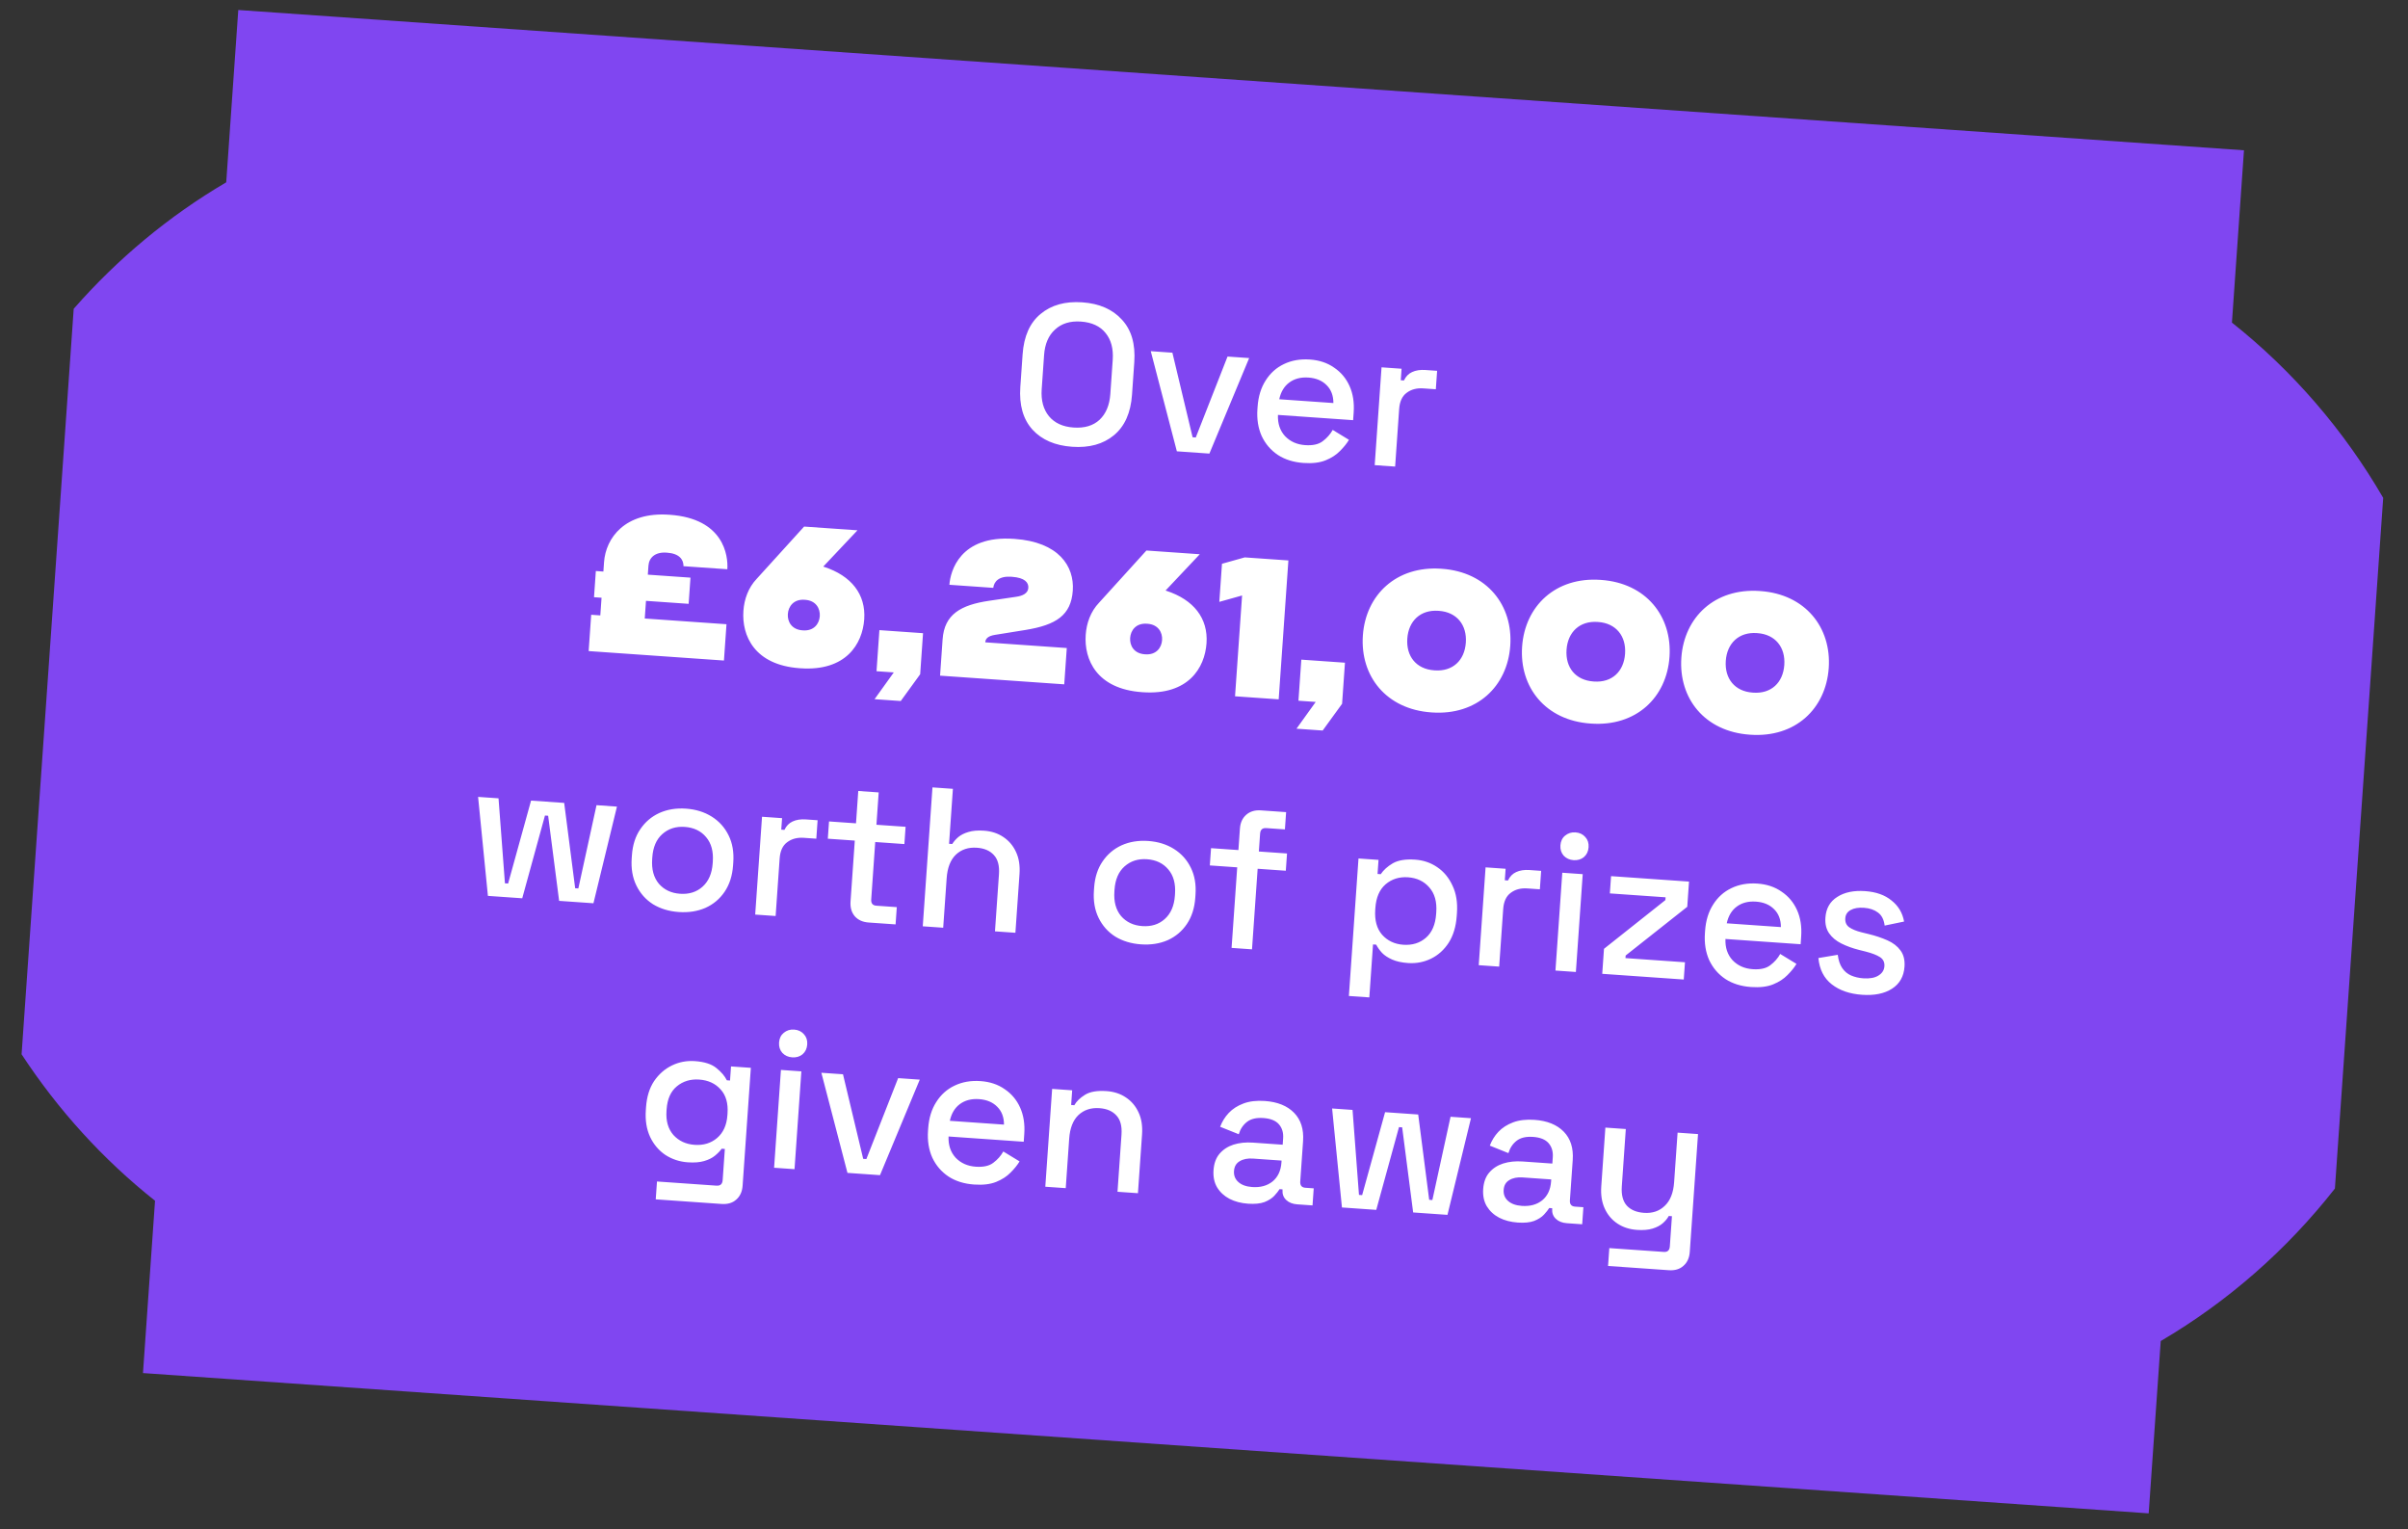 <?xml version="1.0" encoding="UTF-8" standalone="no"?>
<svg width="441" height="280" viewBox="0 0 441 280" fill="none" xmlns="http://www.w3.org/2000/svg">
<rect x="0" y="0" width="441" height="280" fill="#333333" stroke="none"/>
<path d="M28.392 219.847L26.186 251.397L393.509 277.083L395.716 245.533C408.002 238.324 418.819 228.823 427.614 217.613L436.457 91.155C429.307 78.829 419.918 67.916 408.755 59.067L410.961 27.517L43.638 1.831L41.431 33.381C30.931 39.543 21.514 47.392 13.498 56.536L3.953 193.031C10.619 203.201 18.852 212.284 28.392 219.847Z" fill="#8046F1"/>
<path d="M196.354 81.801C193.23 81.583 190.809 80.537 189.09 78.665C187.373 76.768 186.63 74.161 186.862 70.843L187.279 64.885C187.511 61.566 188.608 59.1 190.571 57.485C192.535 55.846 195.08 55.135 198.204 55.353C201.328 55.572 203.749 56.63 205.466 58.526C207.209 60.401 207.964 62.997 207.732 66.315L207.316 72.273C207.084 75.591 205.973 78.069 203.985 79.706C202.022 81.321 199.479 82.02 196.354 81.801ZM196.601 78.277C198.611 78.418 200.202 77.945 201.373 76.859C202.546 75.748 203.203 74.176 203.346 72.141L203.783 65.893C203.925 63.858 203.492 62.221 202.483 60.983C201.476 59.72 199.968 59.018 197.957 58.877C195.996 58.74 194.416 59.226 193.219 60.335C192.024 61.42 191.355 62.979 191.213 65.014L190.776 71.262C190.633 73.297 191.078 74.946 192.109 76.211C193.142 77.451 194.639 78.14 196.601 78.277ZM215.53 82.631L210.752 64.299L214.712 64.576L218.412 80.058L218.993 80.099L224.811 65.282L228.771 65.559L221.488 83.048L215.53 82.631ZM238.721 84.764C236.905 84.637 235.345 84.15 234.041 83.305C232.739 82.435 231.749 81.283 231.07 79.848C230.418 78.391 230.156 76.742 230.284 74.901L230.315 74.465C230.445 72.6 230.934 71.004 231.781 69.676C232.63 68.324 233.747 67.319 235.132 66.661C236.542 65.981 238.132 65.703 239.9 65.826C241.619 65.946 243.094 66.439 244.323 67.304C245.579 68.146 246.522 69.271 247.154 70.678C247.786 72.085 248.038 73.697 247.911 75.513L247.812 76.93L234.043 75.967C233.981 77.545 234.414 78.841 235.341 79.855C236.294 80.846 237.521 81.394 239.023 81.499C240.427 81.597 241.503 81.356 242.249 80.776C243.02 80.197 243.628 79.509 244.073 78.713L247.049 80.527C246.663 81.182 246.116 81.861 245.41 82.567C244.728 83.273 243.848 83.845 242.771 84.28C241.694 84.716 240.344 84.877 238.721 84.764ZM234.28 73.1L244.198 73.793C244.196 72.43 243.785 71.343 242.966 70.531C242.148 69.695 241.037 69.228 239.632 69.129C238.227 69.031 237.05 69.338 236.1 70.051C235.175 70.741 234.569 71.757 234.28 73.1ZM251.762 85.165L253.015 67.254L256.684 67.511L256.537 69.618L257.118 69.659C257.461 68.928 257.959 68.415 258.613 68.12C259.292 67.803 260.104 67.677 261.049 67.743L263.192 67.893L262.956 71.272L260.667 71.112C259.456 71.027 258.439 71.296 257.617 71.92C256.796 72.52 256.337 73.51 256.241 74.891L255.504 85.426L251.762 85.165ZM107.806 119.206L108.271 112.557L109.942 112.674L110.168 109.441L108.788 109.344L109.123 104.549L110.504 104.646L110.623 102.938C110.936 98.47 114.483 93.68 122.548 94.244L122.657 94.251C132.575 94.945 133.377 101.755 133.204 104.225L125.175 103.664C125.186 102.46 124.425 101.348 122.172 101.19L122.063 101.183C119.992 101.038 118.86 102.09 118.756 103.58L118.642 105.215L126.452 105.761L126.117 110.556L118.306 110.01L118.08 113.243L133.048 114.29L132.583 120.938L107.806 119.206ZM146.475 122.348C138.119 121.763 135.833 116.347 136.148 111.842C136.295 109.735 137.029 107.596 138.604 105.953L147.266 96.41L157.039 97.094L150.77 103.737L150.912 103.784C155.91 105.411 158.592 108.811 158.272 113.389C157.957 117.894 154.939 122.94 146.584 122.355L146.475 122.348ZM146.96 115.409L147.069 115.416C149.067 115.556 150.038 114.2 150.135 112.82C150.231 111.439 149.458 109.961 147.46 109.822L147.351 109.814C145.353 109.674 144.382 111.03 144.286 112.411C144.189 113.791 144.962 115.269 146.96 115.409ZM161.052 115.372L169.045 115.931L168.519 123.451L164.964 128.35L160.168 128.015L163.687 123.113L160.526 122.892L161.052 115.372ZM172.163 123.706L172.628 117.058C172.948 112.48 175.953 110.755 181.19 109.99L186.059 109.272C187.312 109.104 188.259 108.622 188.327 107.642C188.396 106.661 187.691 105.772 185.33 105.607L185.221 105.599C182.969 105.441 182.059 106.437 181.903 107.63L173.874 107.069C174.047 104.599 175.788 97.967 185.706 98.66L185.815 98.668C193.88 99.232 196.782 103.669 196.47 108.138C196.155 112.643 193.438 114.424 187.789 115.343L182.25 116.234C180.958 116.436 180.487 116.914 180.439 117.604L195.37 118.648L194.905 125.296L172.163 123.706ZM209.164 126.731C200.808 126.147 198.522 120.73 198.837 116.225C198.984 114.118 199.718 111.979 201.293 110.337L209.956 100.794L219.728 101.477L213.459 108.121L213.602 108.168C218.599 109.795 221.282 113.195 220.962 117.773C220.647 122.277 217.629 127.323 209.273 126.739L209.164 126.731ZM209.649 119.793L209.758 119.8C211.756 119.94 212.727 118.584 212.824 117.203C212.92 115.823 212.147 114.345 210.149 114.205L210.04 114.198C208.042 114.058 207.071 115.414 206.975 116.794C206.878 118.175 207.651 119.653 209.649 119.793ZM227.963 102.053L235.955 102.612L234.177 128.042L226.185 127.484L227.475 109.028L223.305 110.197L223.792 103.222L227.963 102.053ZM238.323 120.775L246.315 121.334L245.789 128.854L242.234 133.753L237.439 133.418L240.958 128.517L237.797 128.296L238.323 120.775ZM262.118 130.434C253.872 129.858 249.075 123.791 249.596 116.343C250.114 108.932 255.711 103.555 263.958 104.132L264.067 104.14C272.313 104.716 277.107 110.82 276.589 118.231C276.068 125.678 270.474 131.019 262.227 130.442L262.118 130.434ZM262.657 122.733L262.766 122.74C266.036 122.969 268.222 120.931 268.451 117.662C268.677 114.428 266.798 112.07 263.528 111.841L263.419 111.834C260.149 111.605 257.96 113.679 257.734 116.912C257.505 120.182 259.387 122.504 262.657 122.733ZM291.281 132.474C283.034 131.897 278.238 125.83 278.759 118.382C279.277 110.971 284.874 105.595 293.12 106.171L293.229 106.179C301.476 106.756 306.27 112.859 305.752 120.27C305.231 127.717 299.637 133.058 291.39 132.481L291.281 132.474ZM291.82 124.772L291.929 124.779C295.198 125.008 297.385 122.971 297.614 119.701C297.84 116.468 295.96 114.109 292.691 113.881L292.582 113.873C289.312 113.644 287.123 115.718 286.897 118.951C286.668 122.221 288.55 124.543 291.82 124.772ZM320.444 134.513C312.197 133.936 307.401 127.869 307.922 120.422C308.44 113.011 314.036 107.634 322.283 108.21L322.392 108.218C330.639 108.795 335.432 114.898 334.914 122.309C334.393 129.757 328.8 135.097 320.553 134.52L320.444 134.513ZM320.982 126.811L321.091 126.819C324.361 127.047 326.548 125.01 326.776 121.74C327.003 118.507 325.123 116.149 321.853 115.92L321.744 115.912C318.475 115.684 316.285 117.757 316.059 120.991C315.831 124.26 317.713 126.582 320.982 126.811ZM89.357 164.028L87.558 145.904L91.3 146.166L92.475 161.727L93.056 161.768L97.258 146.582L103.325 147.007L105.336 162.626L105.917 162.667L109.246 147.421L112.988 147.682L108.684 165.379L102.399 164.94L100.386 149.357L99.805 149.316L95.642 164.467L89.357 164.028ZM124.311 166.983C122.519 166.858 120.946 166.383 119.592 165.558C118.264 164.711 117.249 163.569 116.546 162.132C115.843 160.696 115.558 159.033 115.69 157.144L115.728 156.599C115.86 154.71 116.373 153.115 117.267 151.815C118.163 150.49 119.328 149.501 120.761 148.847C122.218 148.194 123.843 147.93 125.635 148.056C127.427 148.181 128.999 148.668 130.352 149.517C131.704 150.366 132.731 151.509 133.434 152.945C134.138 154.358 134.425 156.008 134.292 157.897L134.254 158.442C134.122 160.331 133.608 161.938 132.713 163.263C131.817 164.588 130.64 165.576 129.183 166.229C127.727 166.857 126.104 167.109 124.311 166.983ZM124.545 163.641C126.192 163.756 127.56 163.329 128.651 162.358C129.766 161.365 130.39 159.937 130.52 158.072L130.543 157.745C130.673 155.88 130.266 154.391 129.322 153.278C128.379 152.142 127.072 151.515 125.401 151.398C123.778 151.285 122.409 151.724 121.293 152.717C120.203 153.687 119.593 155.105 119.462 156.97L119.44 157.297C119.309 159.162 119.715 160.663 120.658 161.799C121.627 162.914 122.922 163.527 124.545 163.641ZM138.306 167.451L139.558 149.54L143.228 149.797L143.08 151.904L143.661 151.945C144.005 151.214 144.503 150.702 145.156 150.406C145.836 150.089 146.648 149.963 147.592 150.029L149.736 150.179L149.499 153.558L147.211 153.398C146 153.313 144.983 153.583 144.16 154.207C143.34 154.806 142.881 155.796 142.784 157.177L142.048 167.712L138.306 167.451ZM159.076 168.903C157.986 168.827 157.137 168.439 156.529 167.739C155.945 167.041 155.691 166.147 155.767 165.058L156.547 153.905L151.606 153.559L151.827 150.398L156.768 150.744L157.182 144.822L160.924 145.084L160.51 151.006L165.85 151.379L165.629 154.54L160.289 154.166L159.555 164.665C159.504 165.392 159.818 165.779 160.496 165.826L164.238 166.088L164.017 169.249L159.076 168.903ZM168.994 169.597L170.772 144.166L174.514 144.428L173.811 154.491L174.392 154.532C174.666 154.088 175.037 153.664 175.503 153.259C175.994 152.855 176.612 152.545 177.357 152.33C178.128 152.091 179.083 152.012 180.221 152.092C181.577 152.187 182.755 152.573 183.754 153.252C184.777 153.932 185.553 154.85 186.08 156.006C186.61 157.138 186.82 158.48 186.712 160.03L185.96 170.783L182.218 170.521L182.95 160.059C183.058 158.509 182.75 157.343 182.026 156.562C181.303 155.757 180.264 155.307 178.908 155.213C177.358 155.104 176.075 155.526 175.059 156.477C174.068 157.43 173.504 158.875 173.369 160.812L172.736 169.858L168.994 169.597ZM208.961 172.903C207.169 172.777 205.596 172.302 204.242 171.477C202.914 170.63 201.899 169.488 201.196 168.052C200.493 166.615 200.208 164.953 200.34 163.063L200.378 162.519C200.51 160.629 201.023 159.035 201.917 157.734C202.813 156.41 203.978 155.42 205.411 154.766C206.868 154.113 208.493 153.85 210.285 153.975C212.077 154.1 213.649 154.588 215.002 155.437C216.354 156.286 217.381 157.428 218.084 158.865C218.788 160.277 219.075 161.928 218.942 163.817L218.904 164.362C218.772 166.251 218.258 167.858 217.362 169.182C216.467 170.507 215.29 171.495 213.833 172.148C212.377 172.776 210.754 173.028 208.961 172.903ZM209.195 169.56C210.842 169.675 212.21 169.248 213.3 168.278C214.416 167.285 215.04 165.856 215.17 163.991L215.193 163.664C215.323 161.799 214.916 160.31 213.972 159.198C213.029 158.061 211.722 157.434 210.051 157.317C208.428 157.204 207.059 157.644 205.943 158.636C204.853 159.607 204.243 161.024 204.112 162.889L204.09 163.216C203.959 165.081 204.365 166.582 205.308 167.719C206.277 168.833 207.572 169.447 209.195 169.56ZM225.551 173.551L226.582 158.802L221.568 158.451L221.789 155.291L226.803 155.641L227.077 151.718C227.153 150.628 227.541 149.779 228.241 149.171C228.941 148.562 229.835 148.296 230.925 148.373L235.539 148.695L235.318 151.856L231.903 151.617C231.201 151.568 230.824 151.907 230.773 152.633L230.545 155.903L235.704 156.264L235.483 159.424L230.324 159.063L229.292 173.813L225.551 173.551ZM247.034 182.355L248.794 157.179L252.464 157.436L252.283 160.015L252.864 160.056C253.381 159.289 254.121 158.622 255.085 158.057C256.074 157.493 257.44 157.272 259.184 157.394C260.685 157.499 262.028 157.958 263.213 158.771C264.421 159.586 265.353 160.71 266.007 162.143C266.687 163.553 266.96 165.227 266.824 167.165L266.786 167.71C266.65 169.647 266.159 171.28 265.312 172.608C264.466 173.912 263.388 174.883 262.078 175.522C260.768 176.16 259.362 176.427 257.86 176.322C256.698 176.241 255.727 176.027 254.948 175.68C254.169 175.334 253.553 174.925 253.099 174.456C252.647 173.962 252.292 173.462 252.035 172.958L251.454 172.917L250.776 182.617L247.034 182.355ZM256.999 172.976C258.646 173.091 260.026 172.664 261.141 171.696C262.255 170.727 262.88 169.274 263.015 167.337L263.038 167.01C263.172 165.096 262.742 163.582 261.75 162.466C260.781 161.351 259.485 160.738 257.863 160.624C256.264 160.512 254.896 160.94 253.757 161.907C252.643 162.875 252.019 164.316 251.885 166.23L251.862 166.557C251.727 168.494 252.143 170.02 253.112 171.134C254.105 172.25 255.4 172.864 256.999 172.976ZM270.815 176.717L272.068 158.806L275.737 159.063L275.59 161.17L276.171 161.211C276.514 160.48 277.012 159.967 277.666 159.672C278.345 159.355 279.157 159.229 280.102 159.295L282.245 159.445L282.009 162.824L279.72 162.664C278.509 162.579 277.492 162.849 276.67 163.473C275.849 164.072 275.39 165.062 275.294 166.443L274.557 176.978L270.815 176.717ZM284.865 177.699L286.117 159.789L289.859 160.05L288.606 177.961L284.865 177.699ZM288.176 157.487C287.45 157.436 286.848 157.163 286.372 156.667C285.921 156.149 285.722 155.514 285.775 154.763C285.827 154.013 286.112 153.424 286.628 152.998C287.171 152.549 287.805 152.35 288.532 152.401C289.283 152.453 289.883 152.739 290.334 153.257C290.786 153.751 290.986 154.373 290.933 155.124C290.881 155.875 290.596 156.476 290.077 156.926C289.561 157.352 288.927 157.539 288.176 157.487ZM293.433 178.298L293.753 173.721L305.001 164.796L305.036 164.288L294.828 163.574L295.049 160.413L309.326 161.412L309.004 166.026L297.72 174.947L297.687 175.42L308.585 176.182L308.364 179.342L293.433 178.298ZM320.677 180.714C318.86 180.587 317.3 180.101 315.996 179.255C314.694 178.386 313.704 177.233 313.025 175.799C312.373 174.341 312.111 172.692 312.239 170.852L312.27 170.416C312.4 168.551 312.889 166.954 313.737 165.626C314.586 164.274 315.702 163.269 317.087 162.612C318.497 161.931 320.087 161.653 321.855 161.777C323.574 161.897 325.049 162.39 326.278 163.254C327.534 164.097 328.477 165.221 329.109 166.628C329.741 168.035 329.993 169.647 329.866 171.464L329.767 172.881L315.998 171.918C315.937 173.495 316.369 174.791 317.296 175.805C318.249 176.797 319.476 177.345 320.978 177.45C322.383 177.548 323.458 177.307 324.205 176.726C324.975 176.147 325.583 175.46 326.028 174.663L329.004 176.478C328.618 177.132 328.071 177.812 327.365 178.517C326.683 179.224 325.803 179.795 324.726 180.231C323.649 180.667 322.299 180.828 320.677 180.714ZM316.235 169.05L326.153 169.744C326.151 168.381 325.74 167.293 324.921 166.482C324.103 165.646 322.992 165.178 321.587 165.08C320.183 164.982 319.005 165.289 318.055 166.001C317.13 166.691 316.524 167.707 316.235 169.05ZM341.02 182.137C338.744 181.978 336.89 181.337 335.46 180.215C334.029 179.093 333.216 177.49 333.021 175.408L336.567 174.816C336.692 175.823 336.964 176.633 337.383 177.246C337.803 177.86 338.343 178.311 339.004 178.601C339.69 178.892 340.432 179.066 341.231 179.122C342.418 179.205 343.342 179.038 344.004 178.622C344.69 178.208 345.059 177.637 345.11 176.91C345.16 176.184 344.895 175.63 344.313 175.248C343.731 174.867 342.855 174.526 341.683 174.225L340.463 173.921C339.267 173.618 338.187 173.226 337.223 172.745C336.259 172.264 335.512 171.639 334.981 170.872C334.451 170.105 334.225 169.152 334.305 168.014C334.424 166.319 335.145 165.055 336.468 164.222C337.794 163.366 339.498 163.01 341.581 163.156C343.591 163.297 345.206 163.872 346.425 164.882C347.67 165.87 348.433 167.152 348.712 168.729L345.155 169.466C345.014 168.361 344.607 167.566 343.935 167.081C343.265 166.572 342.409 166.281 341.368 166.208C340.35 166.137 339.538 166.275 338.929 166.621C338.323 166.944 337.995 167.444 337.948 168.123C337.897 168.849 338.139 169.401 338.672 169.78C339.229 170.159 339.987 170.468 340.944 170.705L342.2 171.012C343.468 171.32 344.622 171.705 345.66 172.167C346.699 172.629 347.495 173.244 348.05 174.013C348.629 174.784 348.876 175.774 348.791 176.985C348.666 178.778 347.903 180.124 346.501 181.024C345.1 181.923 343.273 182.295 341.02 182.137ZM118.277 203.255L118.315 202.71C118.447 200.821 118.935 199.236 119.779 197.957C120.647 196.679 121.736 195.721 123.047 195.082C124.357 194.444 125.763 194.177 127.264 194.282C129.008 194.404 130.317 194.824 131.192 195.542C132.091 196.262 132.732 197.013 133.115 197.794L133.697 197.835L133.877 195.255L137.51 195.51L136.001 217.089C135.925 218.179 135.537 219.028 134.837 219.636C134.162 220.246 133.267 220.512 132.153 220.434L120.092 219.591L120.32 216.321L131.219 217.083C131.921 217.132 132.298 216.794 132.349 216.067L132.748 210.363L132.166 210.323C131.869 210.74 131.463 211.162 130.946 211.588C130.43 212.014 129.762 212.345 128.942 212.58C128.147 212.816 127.156 212.893 125.969 212.81C124.467 212.705 123.099 212.256 121.865 211.464C120.656 210.65 119.723 209.55 119.065 208.165C118.409 206.757 118.146 205.12 118.277 203.255ZM127.215 209.611C128.837 209.725 130.205 209.309 131.318 208.365C132.456 207.398 133.089 206.006 133.216 204.19L133.239 203.863C133.369 201.998 132.948 200.533 131.976 199.467C131.006 198.377 129.697 197.774 128.05 197.659C126.452 197.547 125.084 197.963 123.948 198.905C122.837 199.826 122.216 201.218 122.086 203.083L122.063 203.41C121.936 205.227 122.357 206.692 123.325 207.806C124.32 208.898 125.616 209.5 127.215 209.611ZM141.767 213.805L143.019 195.895L146.761 196.156L145.509 214.067L141.767 213.805ZM145.079 193.593C144.352 193.542 143.751 193.269 143.274 192.773C142.824 192.255 142.625 191.62 142.677 190.869C142.73 190.119 143.014 189.53 143.531 189.104C144.073 188.655 144.708 188.456 145.434 188.507C146.185 188.559 146.786 188.845 147.236 189.363C147.688 189.857 147.888 190.479 147.836 191.23C147.783 191.981 147.498 192.582 146.98 193.032C146.463 193.458 145.829 193.645 145.079 193.593ZM155.204 214.745L150.425 196.413L154.385 196.69L158.085 212.172L158.666 212.212L164.485 197.396L168.445 197.673L161.162 215.161L155.204 214.745ZM178.395 216.877C176.578 216.75 175.018 216.264 173.715 215.418C172.412 214.549 171.422 213.396 170.744 211.962C170.091 210.504 169.829 208.855 169.958 207.015L169.988 206.579C170.119 204.714 170.608 203.117 171.455 201.789C172.304 200.437 173.421 199.432 174.805 198.775C176.216 198.094 177.805 197.816 179.573 197.94C181.293 198.06 182.767 198.553 183.997 199.417C185.252 200.26 186.196 201.384 186.827 202.791C187.459 204.198 187.711 205.81 187.584 207.627L187.485 209.044L173.717 208.081C173.655 209.658 174.088 210.954 175.014 211.968C175.967 212.96 177.195 213.508 178.696 213.613C180.101 213.711 181.176 213.47 181.923 212.889C182.693 212.31 183.301 211.623 183.746 210.826L186.723 212.641C186.336 213.295 185.79 213.975 185.083 214.68C184.401 215.387 183.521 215.958 182.444 216.394C181.367 216.83 180.018 216.991 178.395 216.877ZM173.954 205.213L183.871 205.907C183.869 204.544 183.459 203.456 182.639 202.645C181.822 201.809 180.71 201.341 179.306 201.243C177.901 201.145 176.723 201.452 175.773 202.164C174.849 202.854 174.242 203.871 173.954 205.213ZM191.436 217.278L192.688 199.368L196.357 199.625L196.169 202.313L196.751 202.354C197.141 201.651 197.793 201.015 198.709 200.446C199.625 199.877 200.943 199.653 202.663 199.773C204.019 199.868 205.197 200.255 206.196 200.933C207.219 201.613 207.995 202.531 208.522 203.688C209.051 204.82 209.262 206.161 209.153 207.711L208.402 218.465L204.66 218.203L205.391 207.74C205.5 206.19 205.192 205.025 204.467 204.244C203.745 203.439 202.706 202.989 201.349 202.894C199.799 202.786 198.516 203.207 197.501 204.158C196.509 205.111 195.946 206.556 195.81 208.494L195.178 217.54L191.436 217.278ZM228.569 220.386C227.286 220.296 226.15 219.998 225.164 219.491C224.201 218.985 223.447 218.288 222.901 217.398C222.379 216.509 222.16 215.46 222.245 214.249C222.331 213.013 222.693 212.017 223.33 211.258C223.993 210.477 224.848 209.916 225.894 209.575C226.964 209.236 228.153 209.113 229.461 209.204L234.91 209.585L234.991 208.423C235.064 207.381 234.808 206.524 234.222 205.85C233.636 205.176 232.69 204.794 231.382 204.702C230.098 204.612 229.096 204.847 228.376 205.405C227.655 205.963 227.152 206.719 226.866 207.672L223.457 206.302C223.816 205.354 224.337 204.514 225.021 203.783C225.731 203.029 226.635 202.448 227.735 202.038C228.834 201.628 230.135 201.475 231.637 201.58C233.962 201.743 235.749 202.464 236.998 203.744C238.247 205.024 238.795 206.754 238.643 208.934L238.127 216.308C238.076 217.035 238.39 217.422 239.068 217.469L240.594 217.576L240.375 220.7L237.578 220.505C236.73 220.446 236.055 220.179 235.553 219.706C235.051 219.233 234.826 218.621 234.878 217.87L234.886 217.761L234.341 217.723C234.122 218.073 233.802 218.476 233.38 218.934C232.959 219.391 232.36 219.775 231.584 220.086C230.809 220.372 229.804 220.472 228.569 220.386ZM229.33 217.336C230.832 217.441 232.072 217.102 233.052 216.319C234.033 215.511 234.576 214.357 234.681 212.855L234.707 212.492L229.475 212.126C228.482 212.056 227.668 212.218 227.032 212.612C226.398 212.981 226.052 213.578 225.994 214.401C225.937 215.225 226.206 215.901 226.802 216.429C227.397 216.958 228.24 217.26 229.33 217.336ZM245.763 221.077L243.963 202.953L247.705 203.215L248.881 218.776L249.462 218.817L253.663 203.632L259.73 204.056L261.741 219.676L262.322 219.716L265.652 204.47L269.394 204.732L265.09 222.429L258.805 221.989L256.792 206.406L256.21 206.365L252.048 221.517L245.763 221.077ZM277.954 223.839C276.671 223.75 275.535 223.451 274.549 222.944C273.586 222.439 272.832 221.741 272.286 220.851C271.764 219.963 271.545 218.913 271.63 217.702C271.716 216.467 272.078 215.47 272.715 214.711C273.378 213.93 274.233 213.369 275.279 213.029C276.349 212.69 277.538 212.566 278.846 212.658L284.295 213.039L284.376 211.876C284.449 210.835 284.193 209.977 283.607 209.303C283.021 208.63 282.075 208.247 280.767 208.156C279.483 208.066 278.481 208.3 277.761 208.858C277.04 209.416 276.537 210.172 276.251 211.125L272.843 209.755C273.201 208.807 273.722 207.967 274.406 207.236C275.116 206.483 276.02 205.901 277.12 205.491C278.219 205.081 279.52 204.929 281.022 205.034C283.347 205.196 285.134 205.918 286.383 207.197C287.632 208.477 288.18 210.207 288.028 212.387L287.512 219.762C287.461 220.488 287.775 220.875 288.453 220.923L289.979 221.03L289.761 224.154L286.963 223.958C286.116 223.899 285.44 223.633 284.938 223.159C284.436 222.686 284.211 222.074 284.263 221.323L284.271 221.214L283.726 221.176C283.507 221.526 283.187 221.93 282.765 222.387C282.344 222.844 281.745 223.228 280.969 223.539C280.194 223.826 279.189 223.926 277.954 223.839ZM278.715 220.789C280.217 220.894 281.457 220.555 282.437 219.772C283.418 218.964 283.961 217.81 284.066 216.308L284.092 215.945L278.86 215.579C277.867 215.51 277.053 215.672 276.417 216.065C275.783 216.435 275.437 217.031 275.379 217.855C275.322 218.678 275.591 219.354 276.187 219.883C276.782 220.411 277.625 220.713 278.715 220.789ZM294.5 231.787L294.729 228.517L304.72 229.216C305.398 229.263 305.762 228.923 305.813 228.197L306.199 222.675L305.618 222.634C305.366 223.103 304.994 223.552 304.502 223.98C304.035 224.385 303.416 224.707 302.645 224.945C301.874 225.183 300.919 225.263 299.781 225.183C298.425 225.088 297.235 224.701 296.212 224.021C295.188 223.341 294.413 222.423 293.885 221.266C293.358 220.11 293.147 218.769 293.254 217.243L294.008 206.453L297.75 206.715L297.016 217.214C296.908 218.764 297.215 219.941 297.937 220.746C298.662 221.527 299.714 221.966 301.094 222.062C302.62 222.169 303.879 221.746 304.87 220.793C305.886 219.842 306.462 218.398 306.597 216.46L307.232 207.378L310.974 207.639L309.465 229.219C309.389 230.309 309.001 231.158 308.301 231.766C307.626 232.376 306.731 232.642 305.617 232.564L294.5 231.787Z" fill="white"/>
</svg>

